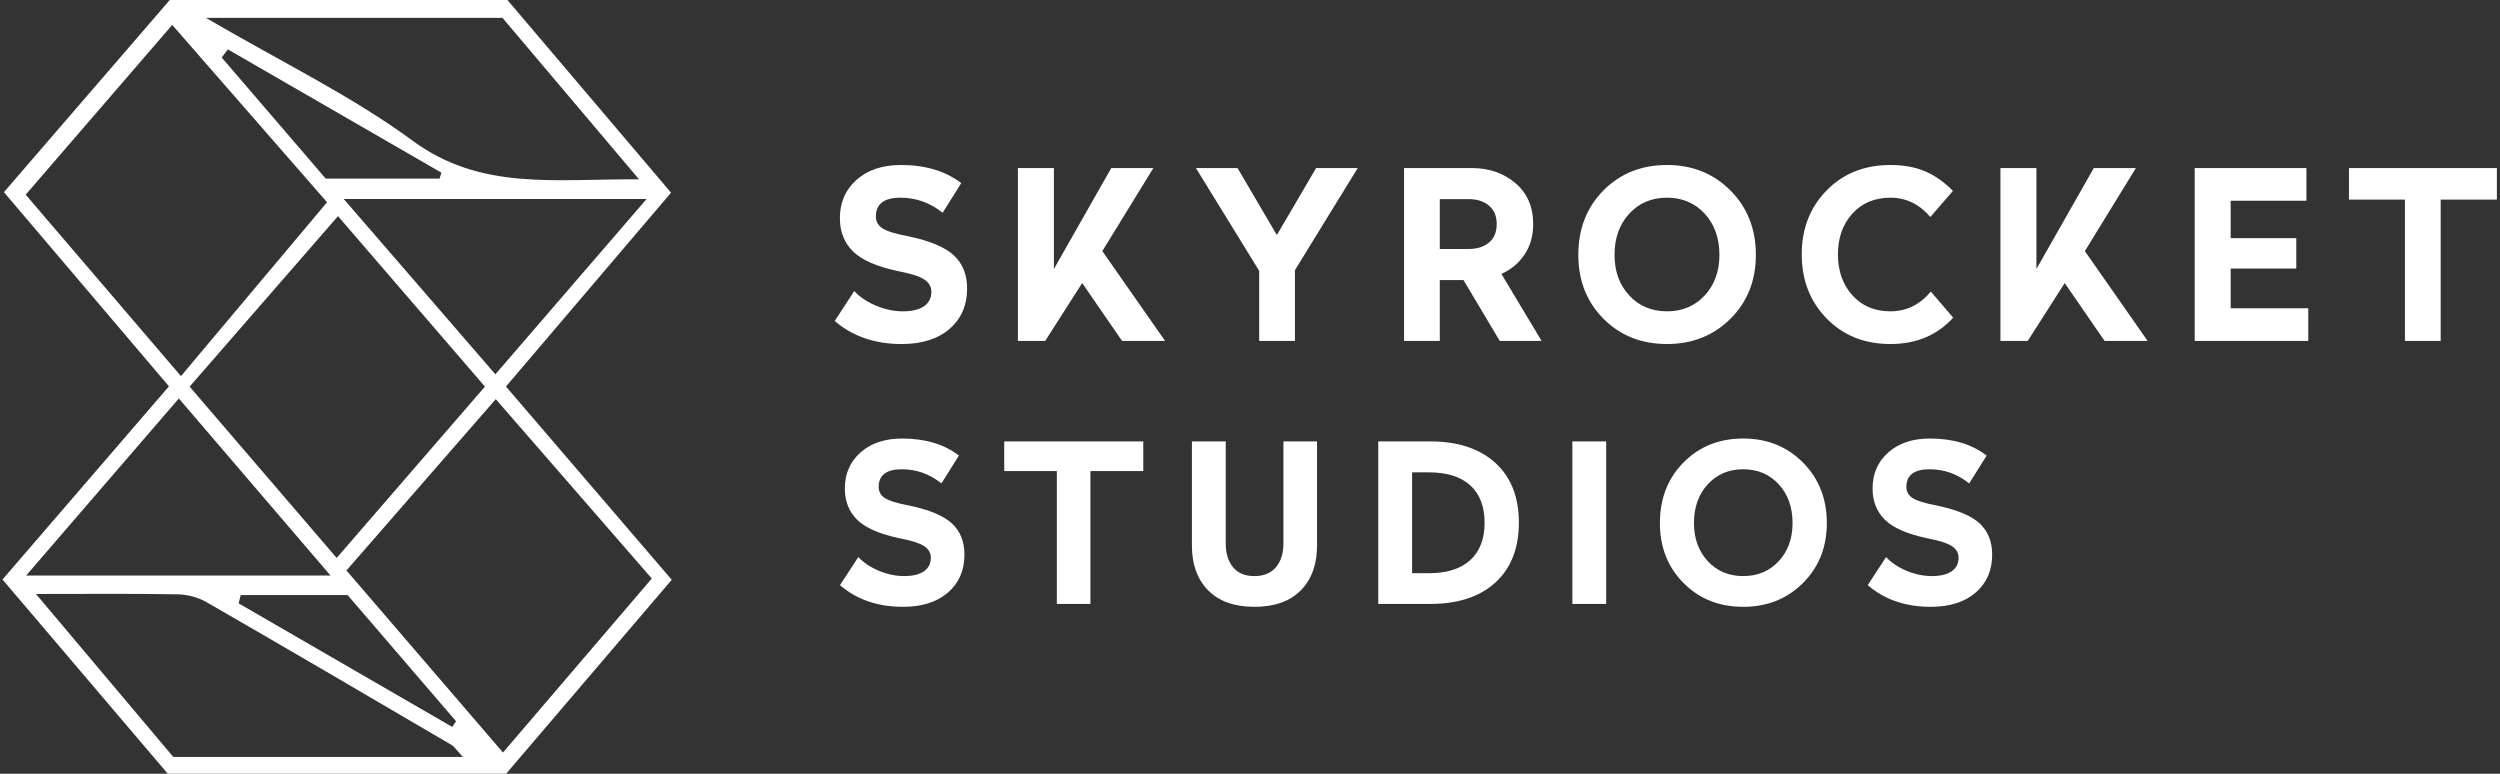 <?xml version="1.0" encoding="utf-8"?>
<!-- Generator: Adobe Illustrator 16.0.3, SVG Export Plug-In . SVG Version: 6.00 Build 0)  -->
<!DOCTYPE svg PUBLIC "-//W3C//DTD SVG 1.1//EN" "http://www.w3.org/Graphics/SVG/1.1/DTD/svg11.dtd">
<svg version="1.1" xmlns:x="http://ns.adobe.com/Extensibility/1.0/" xmlns:i="http://ns.adobe.com/AdobeIllustrator/10.0/" xmlns:graph="http://ns.adobe.com/Graphs/1.0/"
	 xmlns="http://www.w3.org/2000/svg" xmlns:xlink="http://www.w3.org/1999/xlink" xmlns:a="http://ns.adobe.com/AdobeSVGViewerExtensions/3.0/"
	 x="0px" y="0px" width="2000px" height="619px" viewBox="0 0 2000 619" enable-background="new 0 0 2000 619" xml:space="preserve"
	>
<rect x="0" y="0" width="2000" height="619" fill="#333333" stroke="none"/>
<g id="SkyRocket_1_" enable-background="new    ">
	<g id="SkyRocket">
		<g>
			<path fill="#FFFFFF" d="M763.155,204.36c-7.026-6.588-19.19-11.697-36.499-15.339c-10.159-1.882-17.026-3.981-20.601-6.305
				c-3.575-2.32-5.362-5.486-5.362-9.504c0-10.037,6.585-15.057,19.755-15.057c12.417,0,23.641,4.018,33.676,12.046l14.863-23.714
				c-12.543-9.66-28.661-14.492-48.352-14.492c-14.674,0-26.465,3.952-35.369,11.856c-8.907,7.905-13.357,18.133-13.357,30.678
				c0,10.792,3.48,19.638,10.441,26.537c6.961,6.901,18.97,12.171,36.028,15.809c10.032,1.882,16.993,4.078,20.883,6.587
				c3.887,2.511,5.832,5.834,5.832,9.975c0,5.02-1.976,8.877-5.926,11.574c-3.951,2.7-9.565,4.046-16.839,4.046
				c-7.025,0-14.11-1.473-21.259-4.422c-7.149-2.947-13.047-6.869-17.686-11.763l-15.615,23.901
				c14.299,12.298,32.172,18.444,53.619,18.444c16.18,0,28.94-4.047,38.286-12.14c9.342-8.092,14.016-18.85,14.016-32.276
				C773.69,219.764,770.178,210.947,763.155,204.36z M922.692,134.443h-33.676l-45.905,80.738v-80.738h-28.785v138.328h21.824
				l29.602-46.342l31.919,46.342H932.1l-50.232-71.893L922.692,134.443z M1021.472,188.031l-31.428-53.588h-33.3l50.608,82.232
				v56.096h28.597v-56.643l50.232-81.686h-33.3L1021.472,188.031z M1219.665,203.607c4.577-6.837,6.866-14.962,6.866-24.372
				c0-13.8-4.735-24.717-14.204-32.747c-9.472-8.028-21.104-12.045-34.899-12.045h-54.183v138.328h28.597v-48.744h18.957
				l29.018,48.744h33.488l-32.172-53.638C1208.909,215.623,1215.084,210.447,1219.665,203.607z M1191.256,194.009
				c-4.077,3.453-9.565,5.176-16.462,5.176h-22.952v-39.899h22.952c6.896,0,12.385,1.76,16.462,5.271
				c4.074,3.514,6.114,8.407,6.114,14.68C1197.37,185.635,1195.33,190.56,1191.256,194.009z M1333.578,131.996
				c-20.445,0-37.377,6.775-50.797,20.326c-13.422,13.551-20.13,30.742-20.13,51.567c0,20.579,6.708,37.61,20.13,51.098
				c13.42,13.487,30.352,20.231,50.797,20.231c20.319,0,37.252-6.744,50.797-20.231c13.546-13.487,20.319-30.519,20.319-51.098
				c0-20.702-6.773-37.858-20.319-51.474C1370.83,138.804,1353.897,131.996,1333.578,131.996z M1363.774,236.354
				c-7.841,8.469-17.905,12.703-30.196,12.703c-12.293,0-22.358-4.234-30.195-12.703c-7.84-8.469-11.759-19.291-11.759-32.465
				c0-13.424,3.919-24.401,11.759-32.936c7.837-8.531,17.902-12.798,30.195-12.798c12.291,0,22.355,4.267,30.196,12.798
				c7.837,8.534,11.759,19.512,11.759,32.936C1375.533,217.063,1371.611,227.886,1363.774,236.354z M1512.306,249.058
				c-12.544,0-22.671-4.263-30.384-12.798c-7.714-8.53-11.57-19.445-11.57-32.747c0-13.297,3.856-24.184,11.57-32.653
				c7.713-8.468,17.84-12.703,30.384-12.703c12.54,0,23.202,5.146,31.983,15.433l18.061-20.89
				c-6.899-7.025-14.298-12.233-22.2-15.622c-7.901-3.387-17.185-5.081-27.844-5.081c-20.695,0-37.692,6.775-50.985,20.326
				c-13.296,13.551-19.942,30.615-19.942,51.19c0,20.579,6.646,37.673,19.942,51.285c13.293,13.615,30.29,20.421,50.985,20.421
				s37.439-7.026,50.232-21.079l-17.873-20.891C1535.884,243.788,1525.099,249.058,1512.306,249.058z M1708.719,134.443h-33.677
				l-45.905,80.738v-80.738h-28.785v138.328h21.824l29.602-46.342l31.919,46.342h34.429l-50.232-71.893L1708.719,134.443z
				 M1784.536,214.806h52.489v-24.278h-52.489v-29.924h60.579v-26.16h-89.364v138.328h90.87v-26.16h-62.085V214.806z
				 M1879.168,134.443v25.219h44.776v113.109h28.597V159.662h44.965v-25.219H1879.168z"/>
		</g>
	</g>
</g>
<g id="Shape_7_1_" enable-background="new    ">
</g>
<g id="Studios_1_" enable-background="new    ">
	<g id="Studios">
		<g>
			<path fill="#FFFFFF" d="M761.643,418.846c-6.604-6.192-18.039-10.996-34.31-14.419c-9.551-1.77-16.006-3.743-19.366-5.927
				c-3.36-2.182-5.04-5.158-5.04-8.935c0-9.435,6.189-14.153,18.569-14.153c11.673,0,22.224,3.776,31.658,11.323l13.971-22.292
				c-11.791-9.081-26.942-13.623-45.451-13.623c-13.795,0-24.879,3.716-33.25,11.146c-8.372,7.43-12.556,17.045-12.556,28.838
				c0,10.145,3.271,18.46,9.814,24.945c6.544,6.487,17.833,11.441,33.868,14.86c9.432,1.77,15.976,3.834,19.631,6.192
				c3.653,2.36,5.483,5.484,5.483,9.377c0,4.719-1.857,8.346-5.571,10.881c-3.714,2.537-8.992,3.803-15.828,3.803
				c-6.605,0-13.265-1.385-19.985-4.157c-6.721-2.77-12.264-6.458-16.624-11.057l-14.68,22.468
				c13.441,11.561,30.242,17.338,50.404,17.338c15.209,0,27.205-3.804,35.99-11.411c8.782-7.607,13.176-17.72,13.176-30.341
				C771.547,433.325,768.244,425.038,761.643,418.846z M803.379,376.828h42.092v106.327h26.882V376.828h42.269v-23.707H803.379
				V376.828z M1026.746,434.68c0,8.022-2.006,14.391-6.014,19.106c-4.01,4.72-9.727,7.077-17.154,7.077
				c-7.547,0-13.265-2.357-17.155-7.077c-3.891-4.716-5.836-11.084-5.836-19.106v-81.559h-27.06v83.328
				c0,15.099,4.333,27.04,12.999,35.825c8.666,8.788,21.016,13.181,37.052,13.181c16.033,0,28.385-4.393,37.051-13.181
				c8.666-8.785,12.999-20.727,12.999-35.825v-83.328h-26.882V434.68z M1196.26,370.282c-12.557-11.439-29.977-17.161-52.261-17.161
				h-41.385v130.034h41.385c22.399,0,39.851-5.72,52.35-17.161c12.496-11.438,18.746-27.422,18.746-47.945
				C1215.095,397.646,1208.816,381.724,1196.26,370.282z M1176.275,448.037c-7.605,7.019-18.658,10.526-33.16,10.526h-13.441V377.89
				h13.441c14.502,0,25.555,3.479,33.16,10.438c7.604,6.961,11.407,16.927,11.407,29.899
				C1187.683,431.084,1183.88,441.021,1176.275,448.037z M1257.893,483.155h27.059V353.121h-27.059V483.155z M1394.602,350.82
				c-19.219,0-35.137,6.37-47.751,19.107c-12.617,12.738-18.924,28.898-18.924,48.476c0,19.346,6.307,35.356,18.924,48.033
				c12.614,12.68,28.532,19.019,47.751,19.019c19.101,0,35.018-6.339,47.751-19.019c12.734-12.677,19.101-28.688,19.101-48.033
				c0-19.461-6.366-35.588-19.101-48.388C1429.619,357.221,1413.702,350.82,1394.602,350.82z M1422.986,448.922
				c-7.369,7.961-16.831,11.941-28.385,11.941c-11.557,0-21.018-3.98-28.385-11.941c-7.37-7.961-11.054-18.134-11.054-30.519
				c0-12.619,3.684-22.938,11.054-30.961c7.367-8.019,16.828-12.03,28.385-12.03c11.554,0,21.016,4.012,28.385,12.03
				c7.368,8.022,11.054,18.342,11.054,30.961C1434.04,430.788,1430.354,440.961,1422.986,448.922z M1583.837,418.846
				c-6.604-6.192-18.04-10.996-34.311-14.419c-9.55-1.77-16.005-3.743-19.365-5.927c-3.36-2.182-5.04-5.158-5.04-8.935
				c0-9.435,6.189-14.153,18.569-14.153c11.673,0,22.223,3.776,31.657,11.323l13.972-22.292
				c-11.792-9.081-26.942-13.623-45.452-13.623c-13.795,0-24.879,3.716-33.249,11.146c-8.373,7.43-12.557,17.045-12.557,28.838
				c0,10.145,3.271,18.46,9.815,24.945c6.544,6.487,17.832,11.441,33.868,14.86c9.432,1.77,15.975,3.834,19.631,6.192
				c3.653,2.36,5.482,5.484,5.482,9.377c0,4.719-1.856,8.346-5.571,10.881c-3.713,2.537-8.991,3.803-15.828,3.803
				c-6.604,0-13.264-1.385-19.984-4.157c-6.721-2.77-12.265-6.458-16.625-11.057l-14.679,22.468
				c13.44,11.561,30.242,17.338,50.403,17.338c15.21,0,27.206-3.804,35.99-11.411c8.782-7.607,13.177-17.72,13.177-30.341
				C1593.741,433.325,1590.438,425.038,1583.837,418.846z"/>
		</g>
	</g>
</g>
<g id="Layer_11">
	<path fill-rule="evenodd" clip-rule="evenodd" fill="#FFFFFF" d="M404.771,309.224c46.005,53.63,88.367,103.008,132.627,154.596
		c-44.792,52.443-88.501,103.639-132.872,155.608c-88.903,0-177.28,0-269.936,0C92.095,569.492,47.698,517.312,2,463.605
		c44.566-51.722,87.856-101.961,133.162-154.539C91.592,257.804,48.222,206.774,3.138,153.73C48.7,100.935,92.656,50.007,135.814,0
		c91.534,0,180.004,0,270.146,0c42.758,50.349,85.646,100.861,130.887,154.142C492.688,205.987,449.241,257.006,404.771,309.224z
		 M402.393,602.011c40.736-47.636,79.453-92.91,119.031-139.19c-42.39-48.737-82.537-94.904-124.803-143.504
		c-40.463,46.426-79.185,90.846-119.456,137.044C318.966,504.987,359.515,552.144,402.393,602.011z M20.56,155.748
		c41.771,48.817,82.085,95.93,124.201,145.149c40.776-48.529,78.558-93.496,116.875-139.098
		c-42.075-48.196-82.2-94.168-123.847-141.876C98.444,65.513,61.367,108.47,20.56,155.748z M270.396,172.923
		c-40.812,46.889-79.424,91.261-118.688,136.378c40.42,47.101,78.12,91.021,117.621,137.057
		c41.061-47.451,79.562-91.93,118.624-137.071C348.49,263.52,311.251,220.317,270.396,172.923z M28.784,475.189
		c39.612,47.019,74.89,88.895,109.814,130.346c76.673,0,152.556,0,231.702,0c-4.832-5.143-6.605-8.125-9.231-9.671
		c-65.157-38.195-130.315-76.391-195.764-114.084c-6.663-3.838-15.133-6.156-22.822-6.299
		C107.638,474.82,72.776,475.189,28.784,475.189z M401.997,14.304c-79.214,0-153.974,0-237.234,0
		c60.252,35.244,116.156,62.147,165.305,98.249c54.74,40.202,113.224,30.445,181.168,30.917
		C471.399,96.362,436.538,55.135,401.997,14.304z M264.408,460.43c-42.698-49.852-81.452-95.093-121.338-141.658
		c-42.079,48.795-80.539,93.394-122.156,141.658C103.437,460.43,180.68,460.43,264.408,460.43z M274.978,159.188
		c42.663,49.316,81.399,94.091,121.326,140.248c41.08-47.614,78.726-91.267,120.977-140.248
		C433.74,159.188,357.993,159.188,274.978,159.188z M351.632,142.869c0.507-1.581,1.014-3.152,1.517-4.726
		c-56.936-32.872-113.882-65.746-170.824-98.618c-1.655,2.152-3.31,4.307-4.965,6.462c28.282,32.927,56.56,65.853,83.203,96.881
		C292.751,142.869,322.194,142.869,351.632,142.869z M192.555,476.031c-0.547,2.214-1.09,4.43-1.637,6.652
		c56.97,32.953,113.934,65.913,170.902,98.875c1.014-1.516,2.009-3.04,3.009-4.567c-29.304-34.101-58.609-68.207-86.756-100.96
		C247.493,476.031,220.025,476.031,192.555,476.031z"/>
</g>
</svg>
